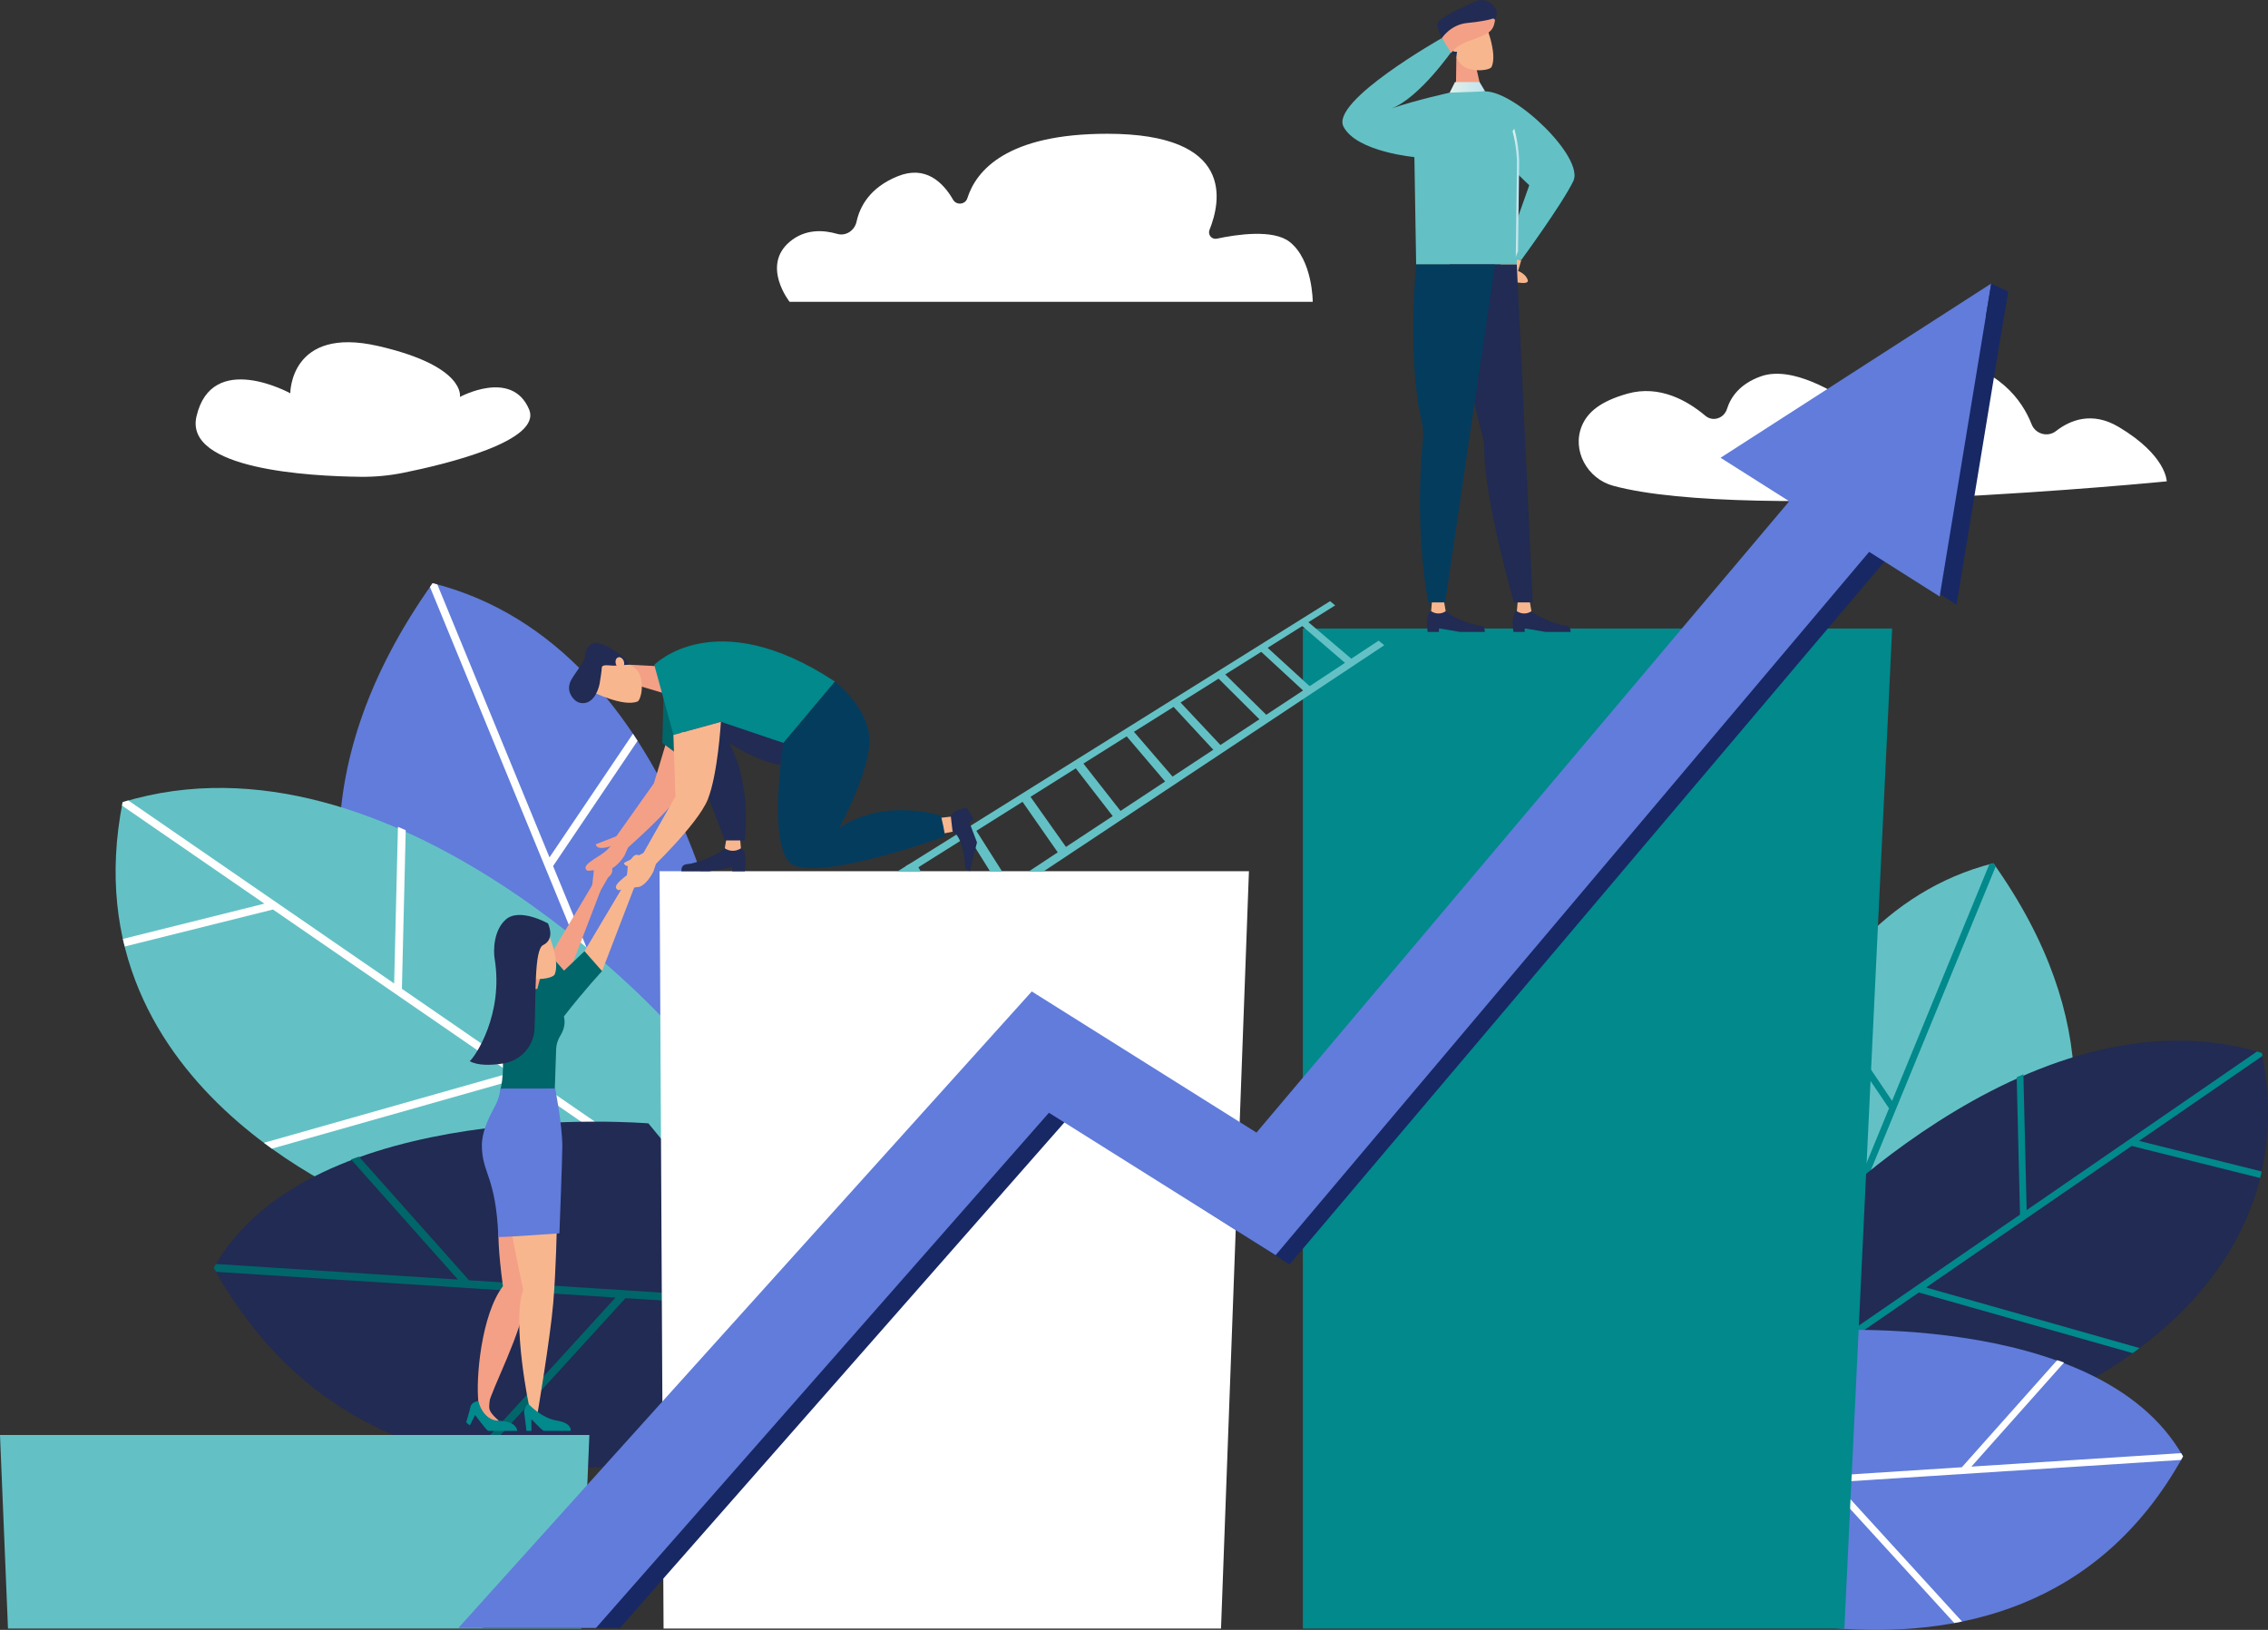<svg xmlns="http://www.w3.org/2000/svg" width="384" height="276" viewBox="0 0 384 276" fill="none"><rect x="0" y="0" width="384" height="276" fill="#333333" stroke="none"/><g clip-path="url(#clip0_485_10860)"><path d="M124.156 168.988C124.156 168.988 115.958 109.535 73.245 98.755C29.439 160.498 90.4 203.333 90.4 203.333L124.156 168.988Z" fill="#617CDA"></path><path d="M73.245 98.748C73.094 98.966 72.944 99.178 72.794 99.389L99.684 164.815L57.846 150.625C57.907 151.116 57.969 151.6 58.037 152.084L100.347 166.431L108.108 185.312L109.112 184.289L93.645 146.656L107.951 125.45C107.691 125.048 107.432 124.652 107.165 124.25L93.037 145.184L74.044 98.966C73.778 98.891 73.511 98.817 73.245 98.748Z" fill="white"></path><path d="M112.938 173.167C112.938 173.167 66.679 121.871 20.762 135.835C10.979 185.53 64.855 204.84 64.855 204.84L117.228 202.256L112.938 173.167Z" fill="#63C1C5"></path><path d="M67.376 140.008L66.734 166.54L21.719 135.542C21.398 135.637 21.083 135.726 20.762 135.835C20.721 136.033 20.694 136.224 20.66 136.415L44.769 153.018L20.803 158.998C20.851 159.23 20.912 159.448 20.967 159.68L21.117 160.28L46.218 154.014L86.403 181.684L44.681 193.521C45.132 193.855 45.576 194.19 46.026 194.51L87.817 182.659L116.354 202.304L117.242 202.263L116.825 201.029L68.046 167.44L68.695 140.581C68.264 140.39 67.827 140.199 67.39 140.015L67.376 140.008Z" fill="white"></path><path d="M109.788 190.228C109.788 190.228 52.64 185.434 36.175 214.686C69.344 274.664 148.129 236.793 148.129 236.793L109.788 190.235V190.228Z" fill="#212B53"></path><path d="M36.182 214.687C36.311 214.918 36.441 215.143 36.571 215.368L104.214 219.726L79.373 246.953C79.878 247.055 80.384 247.157 80.889 247.246L105.901 219.828L132.32 221.526L130.851 220.107L79.414 216.793L60.783 195.86C60.332 196.01 59.882 196.167 59.431 196.331L77.535 216.678L36.557 214.039C36.434 214.25 36.305 214.461 36.182 214.673V214.687Z" fill="#00666A"></path><path d="M98.434 275.775H1.353L0 242.991H99.787L98.434 275.775Z" fill="#63C1C5"></path><path d="M33.264 70.526C31.201 79.492 52.38 80.645 61.104 80.74C63.523 80.767 65.934 80.535 68.305 80.058C75.684 78.565 91.841 74.644 89.573 69.305C86.649 62.425 77.87 67.219 77.87 67.219C77.87 67.219 78.97 62.023 64.028 58.593C49.087 55.163 49.149 66.598 49.149 66.598C49.149 66.598 35.861 59.261 33.264 70.526Z" fill="white"></path><path d="M366.852 81.511C366.852 81.511 296.19 88.5 273.139 82.261C268.746 81.074 266.082 76.267 267.844 72.08C268.78 69.858 270.884 67.969 275.557 66.659C280.989 65.139 285.723 67.86 288.736 70.403C290.007 71.48 291.899 70.839 292.398 69.251C293.04 67.219 294.584 65.016 298.082 63.748C303.268 61.866 310.612 66.216 314.937 69.326C316.098 70.164 317.669 69.264 317.58 67.832C317.334 63.946 318.858 59.043 328.71 60.632C338.452 62.2 342.394 67.805 343.979 71.855C344.621 73.492 346.691 74.085 348.085 73.008C350.496 71.126 354.213 69.612 358.722 72.299C366.852 77.14 366.852 81.511 366.852 81.511Z" fill="white"></path><path d="M222.262 51.106H133.686C133.686 51.106 128.884 45.044 133.686 40.96C136.337 38.71 139.466 38.941 141.741 39.603C143.224 40.032 144.699 39.037 145.027 37.53C145.567 35.034 147.227 31.775 151.996 29.845C156.689 27.95 159.654 30.848 161.369 33.821C161.936 34.803 163.439 34.653 163.781 33.575C165.27 28.877 170.449 22.652 187.474 22.652C209.131 22.652 206.719 34.141 204.786 38.914C204.451 39.746 205.162 40.605 206.036 40.414C209.377 39.698 215.573 38.778 218.354 40.96C222.262 44.021 222.262 51.106 222.262 51.106Z" fill="white"></path><path d="M293.396 207.029C293.396 207.029 300.501 155.521 337.502 146.179C375.453 199.672 322.636 236.786 322.636 236.786L293.396 207.029Z" fill="#63C1C5"></path><path d="M337.502 146.179C337.632 146.363 337.762 146.547 337.892 146.738L314.595 203.422L350.845 191.128C350.797 191.55 350.735 191.973 350.681 192.389L314.028 204.82L307.305 221.178L306.438 220.291L319.835 187.684L307.442 169.315C307.667 168.967 307.893 168.619 308.118 168.278L320.354 186.416L336.812 146.37C337.044 146.309 337.27 146.24 337.509 146.179H337.502Z" fill="#01898C"></path><path d="M303.11 210.65C303.11 210.65 343.193 166.205 382.968 178.309C391.44 221.362 344.771 238.095 344.771 238.095L299.394 235.858L303.11 210.656V210.65Z" fill="#212B53"></path><path d="M342.585 181.929L343.138 204.915L382.142 178.056C382.415 178.138 382.695 178.22 382.968 178.308C383.002 178.479 383.03 178.643 383.057 178.813L362.165 193.194L382.927 198.376C382.886 198.574 382.832 198.771 382.791 198.962L382.661 199.48L360.915 194.053L326.1 218.02L362.247 228.276C361.858 228.569 361.468 228.855 361.086 229.135L324.877 218.866L300.159 235.885L299.394 235.845L299.749 234.774L342.011 205.679L341.451 182.406C341.827 182.243 342.202 182.079 342.585 181.916V181.929Z" fill="#01898C"></path><path d="M305.843 225.439C305.843 225.439 355.354 221.287 369.619 246.632C340.884 298.597 272.626 265.779 272.626 265.779L305.843 225.439Z" fill="#617CDA"></path><path d="M369.612 246.625C369.503 246.823 369.387 247.021 369.277 247.218L310.673 250.989L332.194 274.582C331.757 274.671 331.319 274.759 330.882 274.834L309.218 251.085L286.331 252.558L287.602 251.33L332.166 248.459L348.303 230.322C348.693 230.451 349.082 230.588 349.472 230.724L333.786 248.35L369.291 246.066C369.4 246.25 369.51 246.428 369.619 246.618L369.612 246.625Z" fill="white"></path><path d="M206.733 275.775H112.35L111.674 147.529H211.461L206.733 275.775Z" fill="white"></path><path d="M312.272 275.775H220.588V106.433H320.368L312.272 275.775Z" fill="#01898C"></path><path d="M176.591 147.625L234.375 109.263L233.418 108.485L174.097 147.625H176.591Z" fill="#63C1C5"></path><path d="M154.271 147.625L226.06 102.512L225.193 101.803L151.852 147.625H154.271Z" fill="#63C1C5"></path><path d="M215.286 121.918L213.893 122.457L205.831 114.431L207.04 113.804L215.286 121.918Z" fill="#63C1C5"></path><path d="M222.426 116.825L221.073 117.336L212.834 109.726L214.002 109.126L222.426 116.825Z" fill="#63C1C5"></path><path d="M229.579 112.215L228.26 112.713L219.843 105.465L220.971 104.885L229.579 112.215Z" fill="#63C1C5"></path><path d="M207.498 127.08L206.05 127.632L198.22 119.184L199.477 118.529L207.498 127.08Z" fill="#63C1C5"></path><path d="M199.266 132.364L197.776 132.937L190.207 124.039L191.511 123.364L199.266 132.364Z" fill="#63C1C5"></path><path d="M190.323 138.092L189.093 139.094L181.796 129.657L183.156 128.948L190.323 138.092Z" fill="#63C1C5"></path><path d="M181.038 144.202L179.733 145.259L172.778 135.276L174.193 134.533L181.038 144.202Z" fill="#63C1C5"></path><path d="M169.704 147.624L164.976 140.165L163.501 140.942L167.675 147.624H169.704Z" fill="#63C1C5"></path><path d="M155.924 147.625L154.92 145.838L153.389 146.643L153.929 147.625H155.924Z" fill="#63C1C5"></path><path d="M119.66 120.854C119.66 120.854 118.246 128.948 116.108 133.019C113.969 137.09 104.917 144.74 104.917 144.74L104.029 142.074L110.717 132.637L113.744 122.566L119.654 120.854H119.66Z" fill="#F4A086"></path><path d="M104.036 142.21C103.968 142.442 103.653 143.22 102.335 144.304C101.153 145.279 98.106 146.581 99.472 147.461C101.126 147.277 103.08 147.256 103.08 147.256C104.07 147.045 105.191 145.777 105.744 144.849L107.09 141.801C107.09 141.801 106.379 140.349 106.359 140.274L105.669 140.424C105.218 141.106 104.658 141.699 104.029 142.204L104.036 142.21Z" fill="#F4A086"></path><path d="M103.988 143.056C103.988 143.056 103.988 143.145 103.954 143.301C104.166 143.254 104.377 143.22 104.589 143.185C105.259 142.749 105.942 142.333 106.611 141.904C106.311 141.556 105.88 141.065 105.86 141.024L100.886 142.96C100.886 142.96 100.852 143.649 101.966 143.588C103.079 143.533 103.974 143.049 103.974 143.049L103.988 143.056Z" fill="#F4A086"></path><path d="M108.033 116.088L112.091 117.302L113.115 112.91L106.536 112.563L108.033 116.088Z" fill="#F4A086"></path><path d="M108.524 117.588C108.408 118.1 108.244 118.563 107.992 118.768C105.546 119.832 100.053 117.029 100.053 117.029L99.513 114.472L101.973 111.826L105.908 112.406C106.96 112.563 107.862 113.252 108.34 114.268C108.695 115.324 108.777 116.484 108.531 117.595L108.524 117.588Z" fill="#F8B68F"></path><path d="M104.091 112.72C103.401 112.761 101.911 112.379 101.891 113.067C101.877 113.565 101.624 115.243 101.515 115.809C101.255 117.145 100.272 119.422 98.243 119.027C97.225 118.829 96.541 117.677 96.398 117.002C96.261 116.34 96.405 115.652 96.746 115.065C97.546 113.695 99.055 111.963 99.049 111.158C99.035 109.801 100.06 108.642 101.167 108.874C102.355 109.119 104.022 110.088 105.047 110.885C105.641 111.349 106.14 111.915 106.536 112.556L104.091 112.713V112.72Z" fill="#212B53"></path><path d="M104.5 111.397C104.179 111.642 104.125 112.208 104.371 112.665C104.623 113.115 105.081 113.286 105.402 113.033C105.723 112.788 105.778 112.222 105.532 111.772C105.279 111.322 104.822 111.151 104.5 111.404V111.397Z" fill="#F8B68F"></path><path d="M112.337 118.304L112.139 125.812L115.363 128.198V118.304H112.337Z" fill="#00666A"></path><path d="M122.714 143.649C122.714 143.649 121.013 145.224 117.14 146.206C116.286 146.424 115.363 146.131 115.363 147.536H120.07L123.985 146.861V147.536H126.096C126.096 147.536 126.684 144.086 125.447 143.642H122.714V143.649Z" fill="#212B53"></path><path d="M123.131 141.174L122.714 143.649C123.486 144.181 124.497 144.215 125.304 143.738L125.447 143.649L125.235 141.174H123.124H123.131Z" fill="#F8B68F"></path><path d="M159.258 141.235L161.54 140.785C161.957 140.015 161.875 139.074 161.342 138.378L161.246 138.256L158.944 138.522L159.258 141.242V141.235Z" fill="#F8B68F"></path><path d="M132.177 129.514C132.177 129.514 129.232 129.398 123.425 125.812C127.36 132.801 126.076 142.313 126.076 142.313H122.742L114.537 120.861L134.199 119.845V129.739L132.183 129.514H132.177Z" fill="#212B53"></path><path d="M110.772 112.597C110.772 112.597 121.027 101.994 141.372 115.42C138.353 119.013 132.655 125.811 132.655 125.811L122.058 122.225L114.024 124.441L110.779 112.597H110.772Z" fill="#01898C"></path><path d="M122.058 122.225C122.058 122.225 121.546 131.096 119.838 135.364C118.13 139.633 109.829 147.481 109.829 147.481L108.668 144.924L114.359 134.86L114.017 124.455L122.052 122.238L122.058 122.225Z" fill="#F8B68F"></path><path d="M108.688 145.054C108.641 145.293 108.408 146.097 107.206 147.304C106.126 148.388 103.23 149.997 104.678 150.741C106.304 150.393 108.251 150.175 108.251 150.175C109.214 149.868 110.205 148.49 110.656 147.509L111.688 144.345C111.688 144.345 110.834 142.974 110.806 142.899L110.137 143.124C109.754 143.847 109.262 144.495 108.688 145.061V145.054Z" fill="#F8B68F"></path><path d="M108.729 145.906C108.729 145.906 108.736 145.995 108.723 146.152C108.927 146.084 109.139 146.022 109.344 145.974C109.966 145.47 110.601 144.986 111.23 144.495C110.895 144.174 110.417 143.731 110.39 143.69L105.641 146.124C105.641 146.124 105.676 146.813 106.782 146.643C107.889 146.472 108.729 145.906 108.729 145.906Z" fill="#F8B68F"></path><path d="M141.372 115.42C141.372 115.42 146.845 119.613 147.186 124.959C147.528 130.305 142.055 140.281 142.055 140.281C142.055 140.281 148.177 135.167 159.306 138.099C160.003 141.031 160.003 141.631 160.003 141.631C160.003 141.631 136.925 150.018 133.502 145.865C130.086 141.713 132.648 125.812 132.648 125.812L141.365 115.42H141.372Z" fill="#043C5E"></path><path d="M161.274 140.785C161.274 140.785 162.995 141.317 163.391 146.458C163.473 147.515 163.835 147.256 164.211 147.529C164.56 145.947 165.42 142.654 165.42 142.654L164.129 139.265L164.86 138.712L163.658 136.81C163.658 136.81 161.267 137.056 160.987 138.249C161.11 139.306 161.28 140.779 161.28 140.779L161.274 140.785Z" fill="#212B53"></path><path d="M101.665 150.843L96.186 165.135L92.729 162.571L100.449 149.582L101.665 150.843Z" fill="#F4A086"></path><path d="M100.982 146.52C100.634 146.943 100.463 147.481 100.483 148.027L100.244 150.093L100.524 150.413L101.494 151.273C101.46 150.843 101.412 151.273 101.412 151.273L102.97 148.566C102.97 148.566 104.856 147.359 102.478 145.579C102.253 145.408 101.932 145.374 101.699 145.531C101.105 145.927 100.982 146.527 100.982 146.527V146.52Z" fill="#F4A086"></path><path d="M89.566 175.459C93.501 170.188 96.179 165.135 96.179 165.135L93.207 161.76L89.566 166.001V175.459Z" fill="#00666A"></path><path d="M81.005 237.399L82.748 237.699C83.11 235.538 88.534 225.296 88.978 219.977C89.47 214.072 90.844 207.499 90.844 207.499L85.009 205.767C85.009 205.767 83.533 205.767 85.153 217.802C81.504 222.582 80.527 233.438 81.005 237.399Z" fill="#F4A086"></path><path d="M85.31 201.397C85.31 201.397 86.683 209.627 88.589 218.437C86.594 223.755 89.634 238.593 89.689 238.538C89.921 238.32 90.967 239.615 90.967 239.615C90.967 239.615 93.18 226.524 93.672 220.619C94.164 214.714 94.28 207.513 94.28 207.513L85.31 201.404V201.397Z" fill="#F8B68F"></path><path d="M89.436 237.706C89.436 237.706 88.603 238.408 88.76 239.308C88.91 240.202 89.129 242.302 89.129 242.302H89.983L89.955 240.345C89.955 240.215 91.786 242.302 92.1 242.302H96.623C96.623 242.302 96.924 240.979 94.266 240.556C91.609 240.134 89.443 237.706 89.443 237.706H89.436Z" fill="#01898C"></path><path d="M82.953 236.213L82.83 238.081C82.802 238.477 82.912 238.865 83.137 239.186C83.383 239.547 83.807 240.031 84.497 240.597C83.185 241.02 81.996 239.554 81.368 238.579C81.06 238.102 80.944 237.536 81.026 236.977L81.245 235.504L82.946 236.213H82.953Z" fill="#F4A086"></path><path d="M81.006 237.242C81.006 237.242 79.851 237.345 79.66 238.224C79.468 239.104 78.922 240.87 78.922 240.87L79.55 241.368L80.439 239.609C80.439 239.609 82.345 242.172 82.645 242.302H87.578C87.578 242.302 87.578 240.672 84.49 240.597C81.641 240.529 80.999 237.242 80.999 237.242H81.006Z" fill="#01898C"></path><path d="M107.425 150.154L101.939 164.446L98.489 161.882L106.209 148.893L107.425 150.154Z" fill="#F8B68F"></path><path d="M106.741 145.831C106.393 146.254 106.222 146.793 106.243 147.338L106.003 149.404L106.284 149.725L107.254 150.584C107.219 150.154 107.172 150.584 107.172 150.584L108.729 147.877C108.729 147.877 110.615 146.67 108.237 144.89C108.012 144.72 107.691 144.686 107.459 144.842C106.864 145.238 106.741 145.838 106.741 145.838V145.831Z" fill="#F8B68F"></path><path d="M90.844 167.951H87.318L88.726 163.805L91.486 165.496L90.844 167.951Z" fill="#F4A086"></path><path d="M95.537 172.404C95.516 172.301 95.496 172.213 95.475 172.117C98.973 167.617 101.938 164.446 101.938 164.446L98.967 161.071L92.21 167.474H90.229C90.229 167.474 87.55 165.721 85.214 168.128C84.36 169.008 83.793 171.395 84.36 173.917C85.931 180.866 84.702 184.548 84.702 184.548L93.815 187.937C93.815 187.937 94.02 181.895 94.164 177.654C94.164 177.654 94.164 177.647 94.164 177.64C94.191 176.815 94.471 176.024 94.902 175.322C95.4 174.511 95.721 173.522 95.537 172.417V172.404Z" fill="#00666A"></path><path d="M92.087 156.359L86.293 158.384L86.867 162.701C86.874 162.762 86.895 162.823 86.901 162.878C87.011 162.898 87.127 162.919 87.236 162.946C87.257 162.946 87.27 162.96 87.291 162.96C87.311 162.96 87.325 162.96 87.346 162.973C88.685 163.301 89.627 164.405 90.051 165.68C90.871 165.817 91.725 165.817 92.558 165.646C93.125 165.53 93.638 165.353 93.877 165.08C95.1 162.421 92.094 156.359 92.094 156.359H92.087Z" fill="#F8B68F"></path><path d="M91.957 160.034C90.4 160.798 90.769 168.817 90.495 174.279C90.352 177.218 88.138 179.618 85.228 180.081C83.165 180.409 80.896 180.47 79.53 179.693C80.432 178.956 85.303 171.804 83.745 162.326C83.54 161.078 83.513 157.607 85.617 155.725C87.954 153.632 92.777 156.366 92.777 156.366C92.777 156.366 94.096 158.991 91.95 160.041L91.957 160.034Z" fill="#212B53"></path><path d="M94 184.323C94 184.323 95.209 190.487 95.209 194.148C95.209 196.16 94.717 208.85 94.717 208.85C94.717 208.85 86.061 209.477 84.381 209.477C83.964 199.078 81.586 198.758 81.586 193.91C81.586 191.803 82.666 189.423 83.499 187.903C84.094 186.812 84.469 186.055 84.702 184.534L84.756 184.336L94 184.323Z" fill="#617CDA"></path><path d="M254.645 43.517L254.269 44.267C253.859 45.092 253.839 46.06 254.215 46.906C254.351 47.206 254.652 47.404 254.987 47.41C254.987 47.41 258.956 48.535 258.669 47.451C258.382 46.367 257.029 45.883 257.029 45.883L257.583 44.008L254.652 43.517H254.645Z" fill="#F8B68F"></path><path d="M263.335 24.213C262.215 25.816 260.964 27.329 259.639 28.768C259.147 29.3 258.6 29.907 257.999 30.48L258.942 31.373L254.645 43.524L257.576 44.015C257.576 44.015 264.455 34.618 266.375 30.677C267.12 29.143 265.542 26.675 263.335 24.22V24.213Z" fill="#01898C"></path><path d="M249.897 11.265L250.819 15.26L246.494 15.97L246.583 9.594L249.897 11.265Z" fill="#F4A086"></path><path d="M251.325 11.837C251.83 11.762 252.288 11.626 252.507 11.394C253.695 9.103 251.325 3.614 251.325 3.614L248.879 2.925L246.153 5.135L246.46 8.967C246.542 9.989 247.157 10.903 248.107 11.435C249.111 11.844 250.225 12.001 251.318 11.831L251.325 11.837Z" fill="#F8B68F"></path><path d="M246.891 7.248C246.973 6.587 246.706 5.121 247.369 5.148C247.854 5.169 249.5 5.032 250.047 4.964C251.359 4.8 253.627 3.996 253.381 2.005C253.258 1.009 252.179 0.273 251.536 0.096C250.901 -0.082 250.225 0.014 249.637 0.307C248.257 0.989 243.195 3.096 243.352 4.18C243.516 5.339 244.342 7.017 245.053 8.053C245.463 8.653 246.576 9.601 246.576 9.601L246.884 7.248H246.891Z" fill="#212B53"></path><path d="M245.579 7.555C245.839 7.262 246.392 7.241 246.815 7.514C247.239 7.787 247.369 8.244 247.109 8.537C246.85 8.83 246.296 8.851 245.873 8.578C245.449 8.305 245.319 7.848 245.579 7.555Z" fill="#F8B68F"></path><path d="M248.728 15.008C257.104 15.008 257.036 27.493 257.036 27.493L256.817 44.792H239.772L239.471 26.409C239.471 26.409 240.359 15.008 248.735 15.008H248.728Z" fill="#63C1C5"></path><path d="M239.69 26.627C239.69 26.627 229.695 25.761 227.468 21.438C225.24 17.115 244.137 6.444 244.137 6.444L245.873 8.578C245.873 8.578 240.346 16.535 235.639 18.349C240.093 16.849 245.442 15.697 245.442 15.697L243.338 24.779L239.69 26.634V26.627Z" fill="#63C1C5"></path><path d="M244.137 6.437C244.137 6.437 245.606 4.146 248.462 3.887C250.245 3.723 252.11 3.389 252.698 3.164C252.923 3.075 253.156 3.28 253.115 3.518C252.773 5.489 252.028 5.735 248.332 7.085C246.146 7.985 245.716 8.98 245.716 8.98L244.131 6.444L244.137 6.437Z" fill="#F4A086"></path><path d="M259.291 103.501C259.291 103.501 260.821 104.919 264.319 105.806C265.091 106.003 265.918 105.737 265.918 107.006H261.675L258.15 106.399V107.006H256.244C256.244 107.006 255.711 103.896 256.824 103.494H259.291V103.501Z" fill="#212B53"></path><path d="M258.915 101.264L259.291 103.501C258.594 103.985 257.685 104.012 256.954 103.576L256.824 103.501L257.016 101.264H258.915Z" fill="#F8B68F"></path><path d="M256.811 44.792L259.509 102.008H256.312C256.312 102.008 251.277 84.272 251.304 76.144C251.304 75.333 251.215 74.528 250.997 73.751C248.141 63.618 245.442 44.792 245.442 44.792H256.811Z" fill="#212B53"></path><path d="M244.773 103.501C244.773 103.501 246.303 104.919 249.801 105.806C250.573 106.003 251.4 105.737 251.4 107.006H247.157L243.632 106.399V107.006H241.726C241.726 107.006 241.193 103.896 242.307 103.494H244.773V103.501Z" fill="#212B53"></path><path d="M244.397 101.264L244.773 103.501C244.076 103.985 243.167 104.012 242.436 103.576L242.307 103.501L242.498 101.264H244.397Z" fill="#F8B68F"></path><path d="M239.765 44.792C239.765 44.792 238.221 60.489 240.633 70.976C240.906 72.162 241.015 73.383 240.899 74.59C239.41 90.552 241.828 102.008 241.828 102.008H244.677L253.121 44.792H239.765Z" fill="#043C5E"></path><path d="M245.449 15.69L246.344 13.896H250.505L251.454 15.472L245.449 15.69Z" fill="url(#paint0_linear_485_10860)"></path><path d="M251.454 15.472C256.66 15.472 268.281 26.723 266.369 30.664C264.456 34.605 257.569 44.001 257.569 44.001L254.638 43.51L258.935 31.359L250.976 23.831C250.976 23.831 246.255 15.465 251.454 15.465V15.472Z" fill="#63C1C5"></path><path d="M256.64 43.647C256.688 43.306 256.804 42.978 256.981 42.678C256.995 42.651 257.009 42.617 257.022 42.59L257.214 27.493C257.214 27.316 257.214 24.636 256.38 21.786C256.285 21.929 256.196 22.072 256.1 22.215C256.838 24.95 256.845 27.452 256.845 27.493L256.64 43.653V43.647Z" fill="url(#paint1_linear_485_10860)"></path><path d="M316.173 73.956L214.883 193.971L176.905 169.969L81.689 275.673H104.958L180.444 189.805L218.34 214.12L328.313 84.163L316.173 73.956Z" fill="#172865"></path><path d="M294.161 78.879L331.265 102.376L339.989 49.381L294.161 78.879Z" fill="#172865"></path><path d="M313.317 72.585L212.738 191.789L174.691 167.89L77.61 275.673H100.907L177.595 188.434L215.977 212.545L325.464 82.793L313.317 72.585Z" fill="#617CDA"></path><path d="M291.312 77.515L328.409 101.012L337.14 48.011L291.312 77.515Z" fill="#617CDA"></path><path d="M337.14 48.011L339.989 49.381L339.237 53.97L336.218 53.629L337.14 48.011Z" fill="#172865"></path></g><defs><linearGradient id="paint0_linear_485_10860" x1="245.449" y1="14.79" x2="251.454" y2="14.79" gradientUnits="userSpaceOnUse"><stop stop-color="#E0F0EB"></stop><stop offset="1" stop-color="#C0E4EF"></stop></linearGradient><linearGradient id="paint1_linear_485_10860" x1="256.107" y1="32.716" x2="257.221" y2="32.716" gradientUnits="userSpaceOnUse"><stop offset="0.22" stop-color="#E0F0EB"></stop><stop offset="0.76" stop-color="#C0E4EF"></stop></linearGradient><clipPath id="clip0_485_10860"><rect width="384" height="276" fill="white"></rect></clipPath></defs></svg>
